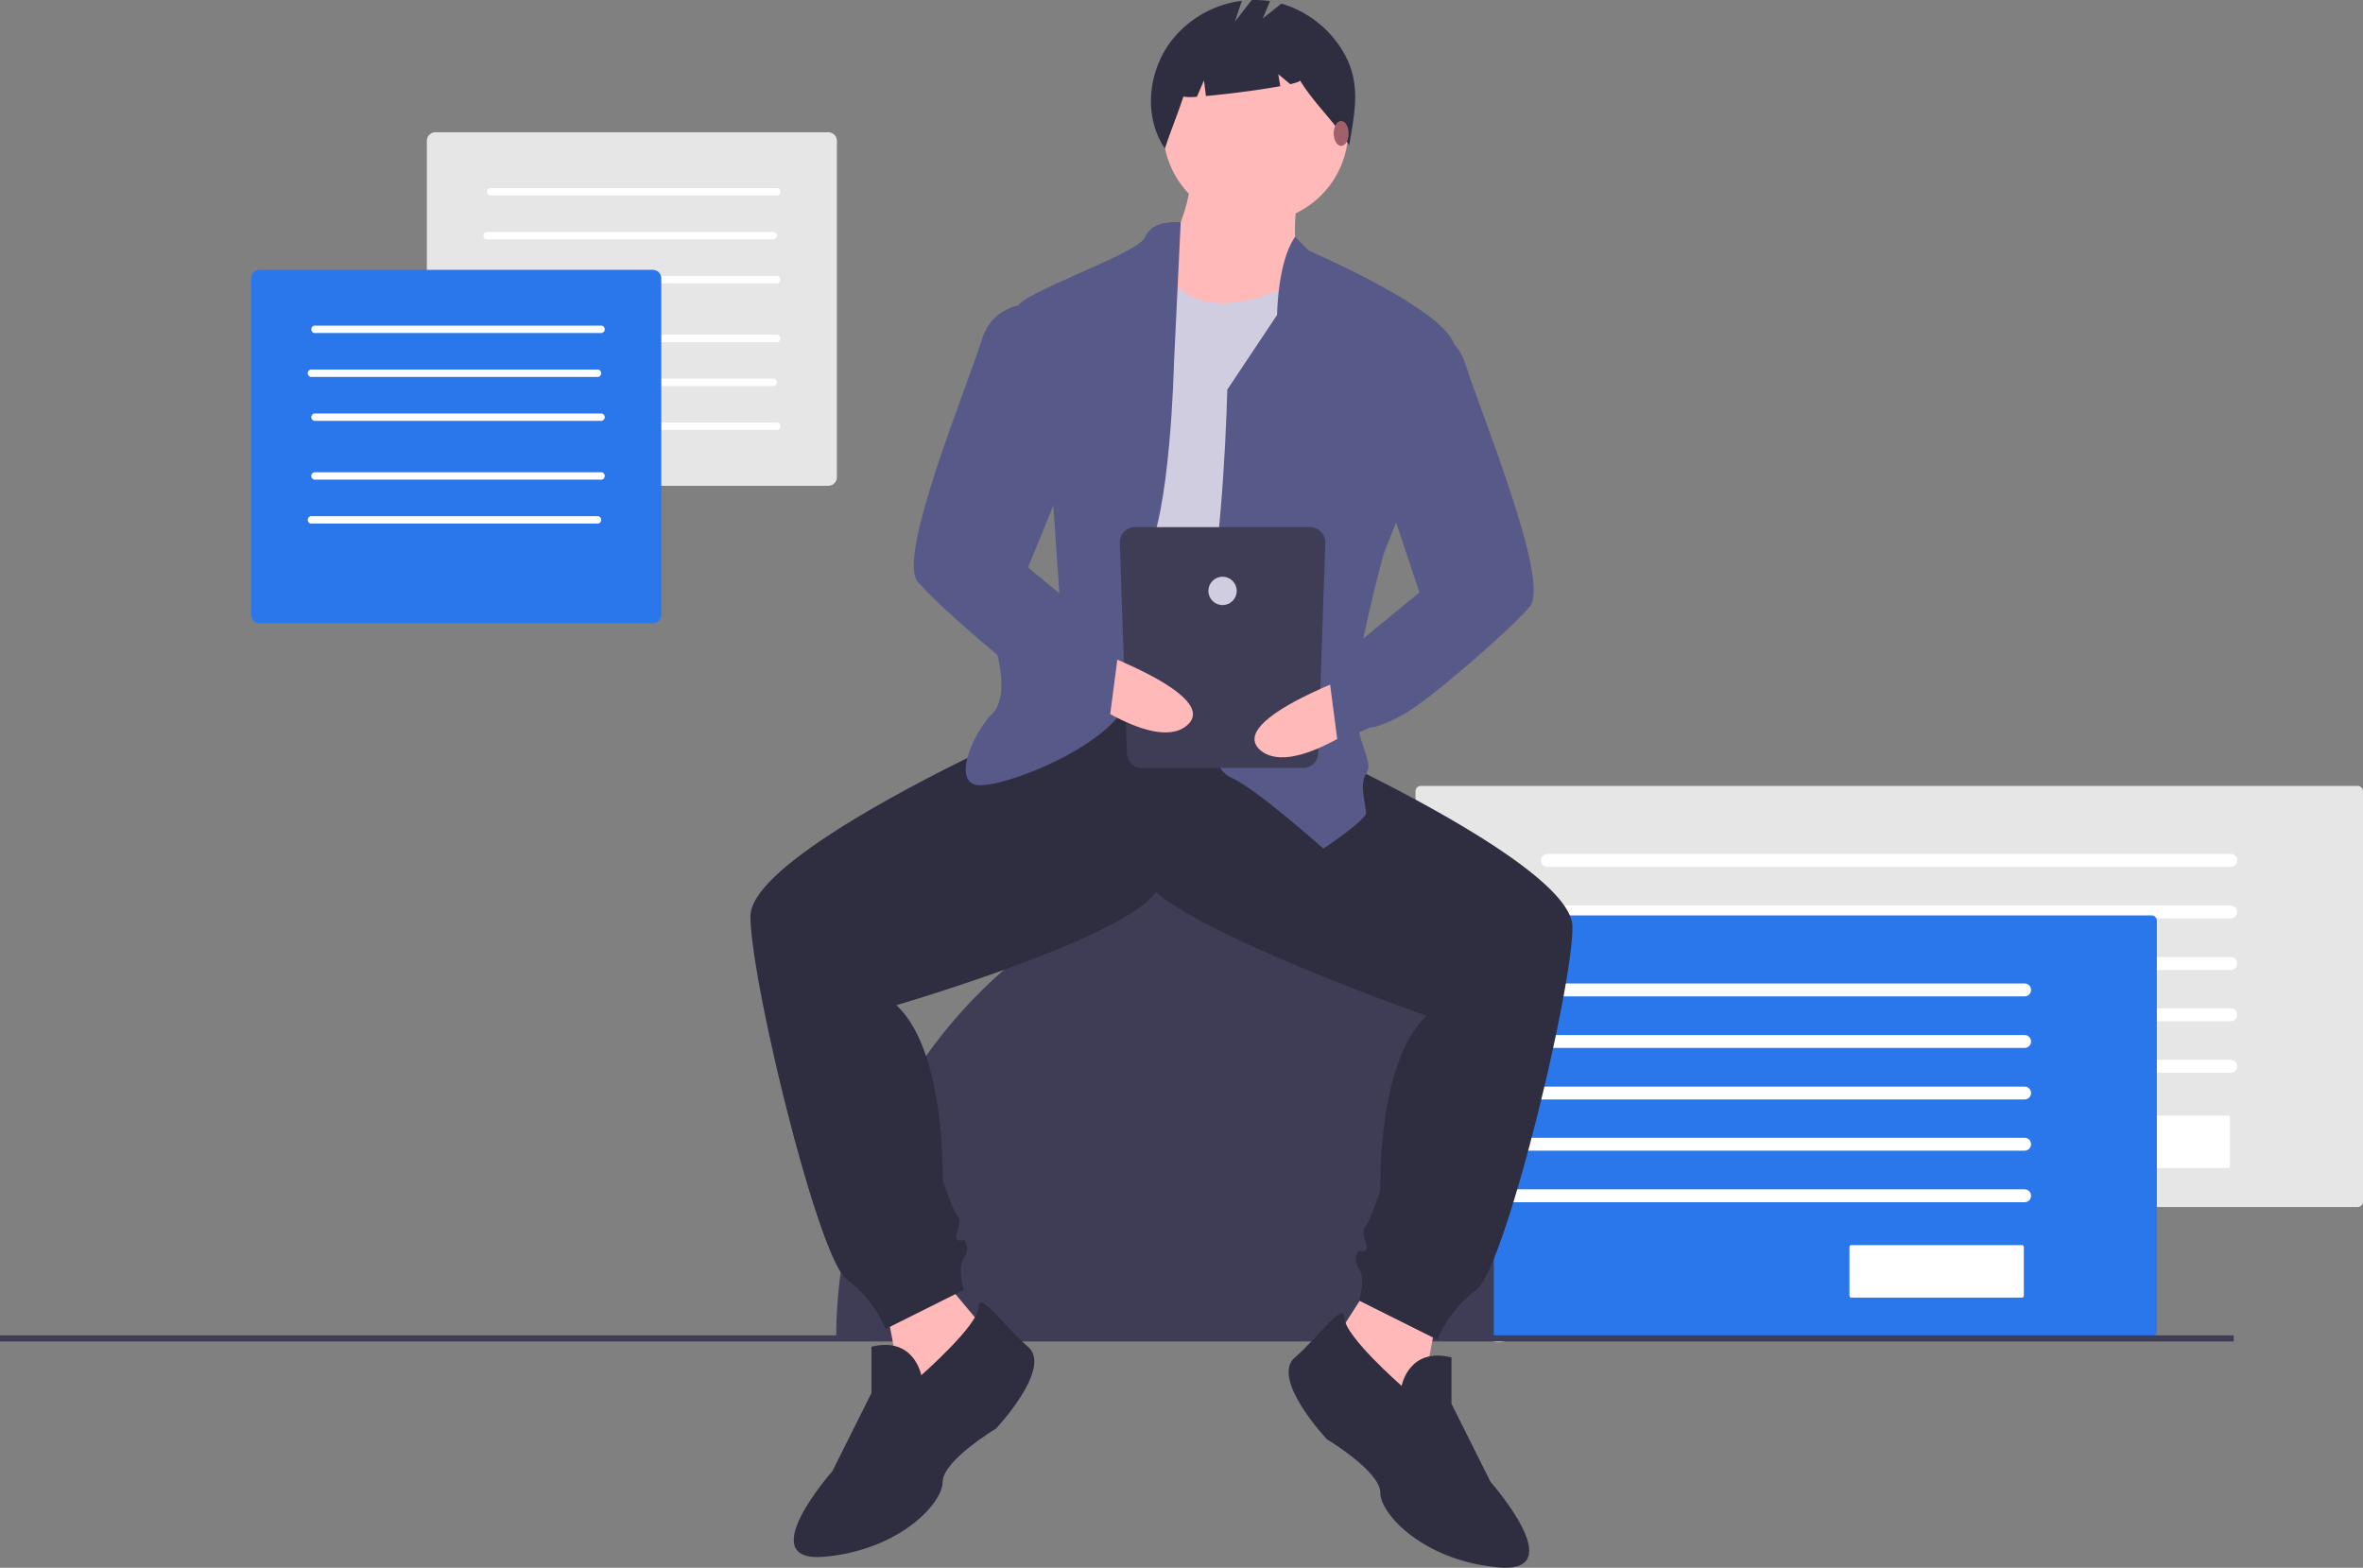 <svg xmlns="http://www.w3.org/2000/svg" width="875.358" height="580.797" viewBox="0 0 875.358 580.797">
  <rect x="0" y="0" width="875.358" height="580.797" fill="#808080" stroke="none"/>
  <g id="Group_46748" data-name="Group 46748" transform="translate(138 -983)">
    <path id="Path_78627" data-name="Path 78627" d="M321.29,353.864a1.992,1.992,0,0,0-1.99,1.99V507.87a1.992,1.992,0,0,0,1.99,1.99H668.3a1.992,1.992,0,0,0,1.99-1.99V355.853a1.992,1.992,0,0,0-1.99-1.99Z" transform="translate(67.067 920.292)" fill="#e6e6e6"/>
    <path id="Path_78628" data-name="Path 78628" d="M621.344,383.854h-253.1a2.388,2.388,0,1,1,0-4.775h253.1a2.388,2.388,0,0,1,0,4.775Z" transform="translate(67.067 920.292)" fill="#fff"/>
    <path id="Path_78629" data-name="Path 78629" d="M621.344,402.956h-253.1a2.388,2.388,0,0,1,0-4.775h253.1a2.388,2.388,0,0,1,0,4.775Z" transform="translate(67.067 920.292)" fill="#fff"/>
    <path id="Path_78630" data-name="Path 78630" d="M621.344,422.057h-253.1a2.388,2.388,0,1,1,0-4.775h253.1a2.388,2.388,0,0,1,0,4.775Z" transform="translate(67.067 920.292)" fill="#fff"/>
    <path id="Path_78631" data-name="Path 78631" d="M621.344,441.014h-253.1a2.388,2.388,0,1,1,0-4.775h253.1a2.388,2.388,0,0,1,0,4.775Z" transform="translate(67.067 920.292)" fill="#fff"/>
    <path id="Path_78632" data-name="Path 78632" d="M621.344,460.116h-253.1a2.388,2.388,0,1,1,0-4.775h253.1a2.388,2.388,0,0,1,0,4.775Z" transform="translate(67.067 920.292)" fill="#fff"/>
    <path id="Path_78633" data-name="Path 78633" d="M557.1,476.01a.683.683,0,0,0-.682.682v18.074a.683.683,0,0,0,.682.682h63.223a.683.683,0,0,0,.682-.682V476.692a.683.683,0,0,0-.682-.682Z" transform="translate(67.067 920.292)" fill="#fff"/>
    <path id="Path_78640" data-name="Path 78640" d="M314.272,438.9l1.121,23.536s4.483,43.71-4.483,62.763v10.087s-2.242,25.778-13.449,24.657,3.362-36.986,3.362-36.986l-2.242-49.314L296.34,445.63Z" transform="translate(119.067 920.292)" fill="#ffb9b9"/>
    <path id="Path_78642" data-name="Path 78642" d="M244.928,401.835a1.992,1.992,0,0,0-1.99,1.99V555.841a1.992,1.992,0,0,0,1.99,1.99H591.939a1.992,1.992,0,0,0,1.99-1.99V403.824a1.992,1.992,0,0,0-1.99-1.99Z" transform="translate(67.067 920.292)" fill="#2a77eb"/>
    <path id="Path_78643" data-name="Path 78643" d="M544.981,431.825h-253.1a2.388,2.388,0,1,1,0-4.775h253.1a2.388,2.388,0,0,1,0,4.775Z" transform="translate(67.067 920.292)" fill="#fff"/>
    <path id="Path_78644" data-name="Path 78644" d="M544.981,450.927h-253.1a2.388,2.388,0,0,1,0-4.775h253.1a2.388,2.388,0,0,1,0,4.775Z" transform="translate(67.067 920.292)" fill="#fff"/>
    <path id="Path_78645" data-name="Path 78645" d="M544.981,470.029h-253.1a2.388,2.388,0,1,1,0-4.775h253.1a2.388,2.388,0,0,1,0,4.775Z" transform="translate(67.067 920.292)" fill="#fff"/>
    <path id="Path_78646" data-name="Path 78646" d="M544.981,488.986h-253.1a2.388,2.388,0,0,1,0-4.775h253.1a2.388,2.388,0,0,1,0,4.775Z" transform="translate(67.067 920.292)" fill="#fff"/>
    <path id="Path_78647" data-name="Path 78647" d="M544.981,508.087h-253.1a2.388,2.388,0,0,1,0-4.775h253.1a2.388,2.388,0,0,1,0,4.775Z" transform="translate(67.067 920.292)" fill="#fff"/>
    <path id="Path_78648" data-name="Path 78648" d="M480.738,523.982a.682.682,0,0,0-.682.682v18.074a.682.682,0,0,0,.682.682h63.223a.683.683,0,0,0,.682-.682V524.664a.682.682,0,0,0-.682-.682Z" transform="translate(67.067 920.292)" fill="#fff"/>
    <path id="Path_78578" data-name="Path 78578" d="M490.949,314.718h0a62.421,62.421,0,0,1,62.421,62.421V495.893h-243.6A181.174,181.174,0,0,1,490.95,314.718Z" transform="translate(-138 983.003)" fill="#3f3d56"/>
    <rect id="Rectangle_13851" data-name="Rectangle 13851" width="827.467" height="2.258" transform="translate(-138 1477.699)" fill="#3f3d56"/>
    <path id="Path_78581" data-name="Path 78581" d="M328.1,483.106l7.909,42.181,34.272-26.364-20.431-24.385Z" transform="translate(-138 983.003)" fill="#ffb9b9"/>
    <path id="Path_78582" data-name="Path 78582" d="M532.411,487.06,524.5,529.241,490.23,502.878l16.477-25.7Z" transform="translate(-138 983.003)" fill="#ffb9b9"/>
    <path id="Path_78583" data-name="Path 78583" d="M528.913,408.076l-19.772,21.091S405.006,475.3,405.006,499.029s25.045,126.543,35.59,134.452a45.871,45.871,0,0,1,14.5,18.454l29-14.5s-2.636-7.909,0-11.863,0-6.591,0-6.591-3.954,1.318-2.636-2.636,1.318-5.273,0-6.591-5.273-13.182-5.273-13.182,1.318-47.454-17.136-64.59c0,0,85.68-25.045,96.226-42.181s13.182-79.09,13.182-79.09Z" transform="translate(-265 823.4)" fill="#2f2e41"/>
    <path id="Path_78584" data-name="Path 78584" d="M468.278,669.072s-2.636-14.5-18.454-10.545v17.136l-14.5,29s-30.318,34.272-2.636,31.636,43.5-19.772,43.5-27.681,19.772-19.772,19.772-19.772,21.091-22.409,11.863-30.318-18.243-21.32-18.349-14.615S468.278,669.072,468.278,669.072Z" transform="translate(-265 823.4)" fill="#2f2e41"/>
    <path id="Path_78585" data-name="Path 78585" d="M585.594,398.849l19.772,34.272S709.5,479.257,709.5,502.984s-25.045,126.543-35.59,134.452a45.871,45.871,0,0,0-14.5,18.454l-29-14.5s2.636-7.909,0-11.863,0-6.591,0-6.591,3.954,1.318,2.636-2.636-1.318-5.273,0-6.591,5.273-13.182,5.273-13.182-1.318-47.454,17.136-64.59c0,0-93.589-32.954-104.135-50.09-13.505-21.946-3.631-112.067-6.591-81.726Z" transform="translate(-265 823.4)" fill="#2f2e41"/>
    <path id="Path_78586" data-name="Path 78586" d="M646.229,673.026s2.636-14.5,18.454-10.545v17.136l14.5,29s30.318,34.272,2.636,31.636-43.5-19.772-43.5-27.681S618.549,692.8,618.549,692.8s-21.091-22.409-11.863-30.318,18.243-21.32,18.349-14.615S646.229,673.026,646.229,673.026Z" transform="translate(-265 823.4)" fill="#2f2e41"/>
    <circle id="Ellipse_410" data-name="Ellipse 410" cx="34.272" cy="34.272" r="34.272" transform="translate(292.913 996.844)" fill="#ffb9b9"/>
    <path id="Path_78587" data-name="Path 78587" d="M568.458,223.534S567.14,251.215,550,259.124s27.681,35.59,27.681,35.59l32.954-17.136s-7.909-38.227-1.318-46.136S568.458,223.534,568.458,223.534Z" transform="translate(-265 823.4)" fill="#ffb9b9"/>
    <path id="Path_78588" data-name="Path 78588" d="M615.912,259.124s-45.921,31.315-59.869-4.115c0,0-33.721,13.342-32.4,22.569S521,413.348,521,413.348s55.363,15.818,71.181,0S615.912,259.124,615.912,259.124Z" transform="translate(-265 823.4)" fill="#d0cde1"/>
    <path id="Path_78589" data-name="Path 78589" d="M606.748,247.346l5.209,5.187S667.32,276.26,666,289.442s-26.363,75.135-26.363,75.135-13.182,47.454-10.545,60.635,6.591,17.136,3.954,21.091,0,11.863,0,14.5-15.817,13.182-15.817,13.182-25.045-22.409-34.272-26.363-15.818-34.272-9.227-60.635,7.909-83.044,7.909-83.044l18.454-27.681S600.221,256.659,606.748,247.346Z" transform="translate(-265 823.4)" fill="#575a89"/>
    <path id="Path_78590" data-name="Path 78590" d="M564.38,241.988s-10.422-1.318-13.058,5.273-47.454,21.091-47.454,26.363S517.05,344.8,517.05,344.8l2.636,38.227-23.727,17.136s5.273,17.136-1.318,23.727-14.5,23.727-6.591,26.363,56.681-15.818,58-35.59-3.954-34.272,5.273-48.772,10.545-71.181,10.545-71.181Z" transform="translate(-265 823.4)" fill="#575a89"/>
    <path id="Path_78591" data-name="Path 78591" d="M624.193,178.146a39.582,39.582,0,0,0-22.516-17.213l-6.884,5.507,2.676-6.424a36.438,36.438,0,0,0-6.8-.393l-6.194,7.964,2.564-7.691a39.2,39.2,0,0,0-27.045,16.087c-7.883,11.367-9.214,27.175-1.46,38.631,2.128-6.541,4.712-12.678,6.84-19.219a19.361,19.361,0,0,0,5.043.025l2.59-6.042.723,5.787c8.026-.7,19.931-2.234,27.54-3.641l-.74-4.439,4.427,3.689c2.331-.537,3.715-1.023,3.6-1.4,5.659,9.123,12.584,14.95,18.243,24.073C628.947,200.582,631.421,189.885,624.193,178.146Z" transform="translate(-265 823.4)" fill="#2f2e41"/>
    <ellipse id="Ellipse_411" data-name="Ellipse 411" cx="2.768" cy="4.614" rx="2.768" ry="4.614" transform="translate(356.053 1027.82)" fill="#a0616a"/>
    <path id="Path_78592" data-name="Path 78592" d="M609.671,444.134H550.1a5.653,5.653,0,0,1-5.653-5.653l-2.625-77.943a5.653,5.653,0,0,1,5.653-5.653H612.3a5.653,5.653,0,0,1,5.653,5.653l-2.625,77.943a5.653,5.653,0,0,1-5.653,5.653Z" transform="translate(-265 823.4)" fill="#3f3d56"/>
    <circle id="Ellipse_412" data-name="Ellipse 412" cx="5.25" cy="5.25" r="5.25" transform="translate(309.637 1196.66)" fill="#d0cde1"/>
    <path id="Path_78593" data-name="Path 78593" d="M633.4,407.906s-52.618,18.038-39.61,29.524,47.664-16.88,47.664-16.88Z" transform="translate(-265 823.4)" fill="#ffb9b9"/>
    <path id="Path_78594" data-name="Path 78594" d="M644.911,281.533s19.772-3.954,25.045,13.182,31.636,80.408,23.727,89.635-36.909,34.272-46.136,39.545-13.182,5.273-13.182,5.273L622.5,434.44l-3.954-30.318,13.529-8.014,20.743-17.031-11.863-35.59Z" transform="translate(-265 823.4)" fill="#575a89"/>
    <path id="Path_78595" data-name="Path 78595" d="M527.247,398.679s52.618,18.038,39.61,29.524-47.664-16.88-47.664-16.88Z" transform="translate(-265 823.4)" fill="#ffb9b9"/>
    <path id="Path_78596" data-name="Path 78596" d="M515.732,272.306s-19.772-3.954-25.045,13.182-31.636,80.407-23.727,89.634,36.909,34.272,46.136,39.545,13.182,5.273,13.182,5.273l11.863,5.273,3.954-30.318-13.529-8.014-20.743-17.031,19.113-46.795Z" transform="translate(-265 823.4)" fill="#575a89"/>
    <path id="Path_78600" data-name="Path 78600" d="M836.232,156.708a3.182,3.182,0,0,0-3.179,3.179V284.492a3.182,3.182,0,0,0,3.179,3.179H981.773a3.182,3.182,0,0,0,3.179-3.179V159.887a3.182,3.182,0,0,0-3.179-3.179Z" transform="translate(-812.933 875.292)" fill="#e6e6e6"/>
    <path id="Path_78601" data-name="Path 78601" d="M856.417,231.709a1.4,1.4,0,0,0,0,2.739H962.9a1.4,1.4,0,0,0,0-2.739Z" transform="translate(-812.933 875.292)" fill="#fff"/>
    <path id="Path_78602" data-name="Path 78602" d="M855.108,247.982a1.4,1.4,0,0,0,0,2.739H961.589a1.4,1.4,0,0,0,0-2.739Z" transform="translate(-812.933 875.292)" fill="#fff"/>
    <path id="Path_78603" data-name="Path 78603" d="M856.417,264.256a1.4,1.4,0,0,0,0,2.739H962.9a1.4,1.4,0,0,0,0-2.739Z" transform="translate(-812.933 875.292)" fill="#fff"/>
    <path id="Path_78604" data-name="Path 78604" d="M856.417,177.384a1.4,1.4,0,0,0,0,2.74H962.9a1.4,1.4,0,0,0,0-2.74Z" transform="translate(-812.933 875.292)" fill="#fff"/>
    <path id="Path_78605" data-name="Path 78605" d="M855.108,193.658a1.4,1.4,0,0,0,0,2.74H961.589a1.4,1.4,0,0,0,0-2.74Z" transform="translate(-812.933 875.292)" fill="#fff"/>
    <path id="Path_78606" data-name="Path 78606" d="M856.417,209.931a1.4,1.4,0,0,0,0,2.74H962.9a1.4,1.4,0,0,0,0-2.74Z" transform="translate(-812.933 875.292)" fill="#fff"/>
    <path id="Path_78607" data-name="Path 78607" d="M771.179,207.662A3.182,3.182,0,0,0,768,210.841V335.446a3.182,3.182,0,0,0,3.179,3.179H916.72a3.182,3.182,0,0,0,3.179-3.179v-124.6a3.182,3.182,0,0,0-3.179-3.179Z" transform="translate(-812.933 875.292)" fill="#2a77eb"/>
    <path id="Path_78608" data-name="Path 78608" d="M791.364,282.663a1.4,1.4,0,0,0,0,2.739h106.48a1.4,1.4,0,0,0,0-2.739Z" transform="translate(-812.933 875.292)" fill="#fff"/>
    <path id="Path_78609" data-name="Path 78609" d="M790.055,298.936a1.4,1.4,0,0,0,0,2.739h106.48a1.4,1.4,0,0,0,0-2.739Z" transform="translate(-812.933 875.292)" fill="#fff"/>
    <path id="Path_78611" data-name="Path 78611" d="M791.364,228.339a1.4,1.4,0,0,0,0,2.74h106.48a1.4,1.4,0,0,0,0-2.74Z" transform="translate(-812.933 875.292)" fill="#fff"/>
    <path id="Path_78612" data-name="Path 78612" d="M790.055,244.612a1.4,1.4,0,0,0,0,2.74h106.48a1.4,1.4,0,0,0,0-2.74Z" transform="translate(-812.933 875.292)" fill="#fff"/>
    <path id="Path_78613" data-name="Path 78613" d="M791.364,260.886a1.4,1.4,0,0,0,0,2.74h106.48a1.4,1.4,0,0,0,0-2.74Z" transform="translate(-812.933 875.292)" fill="#fff"/>
  </g>
</svg>
